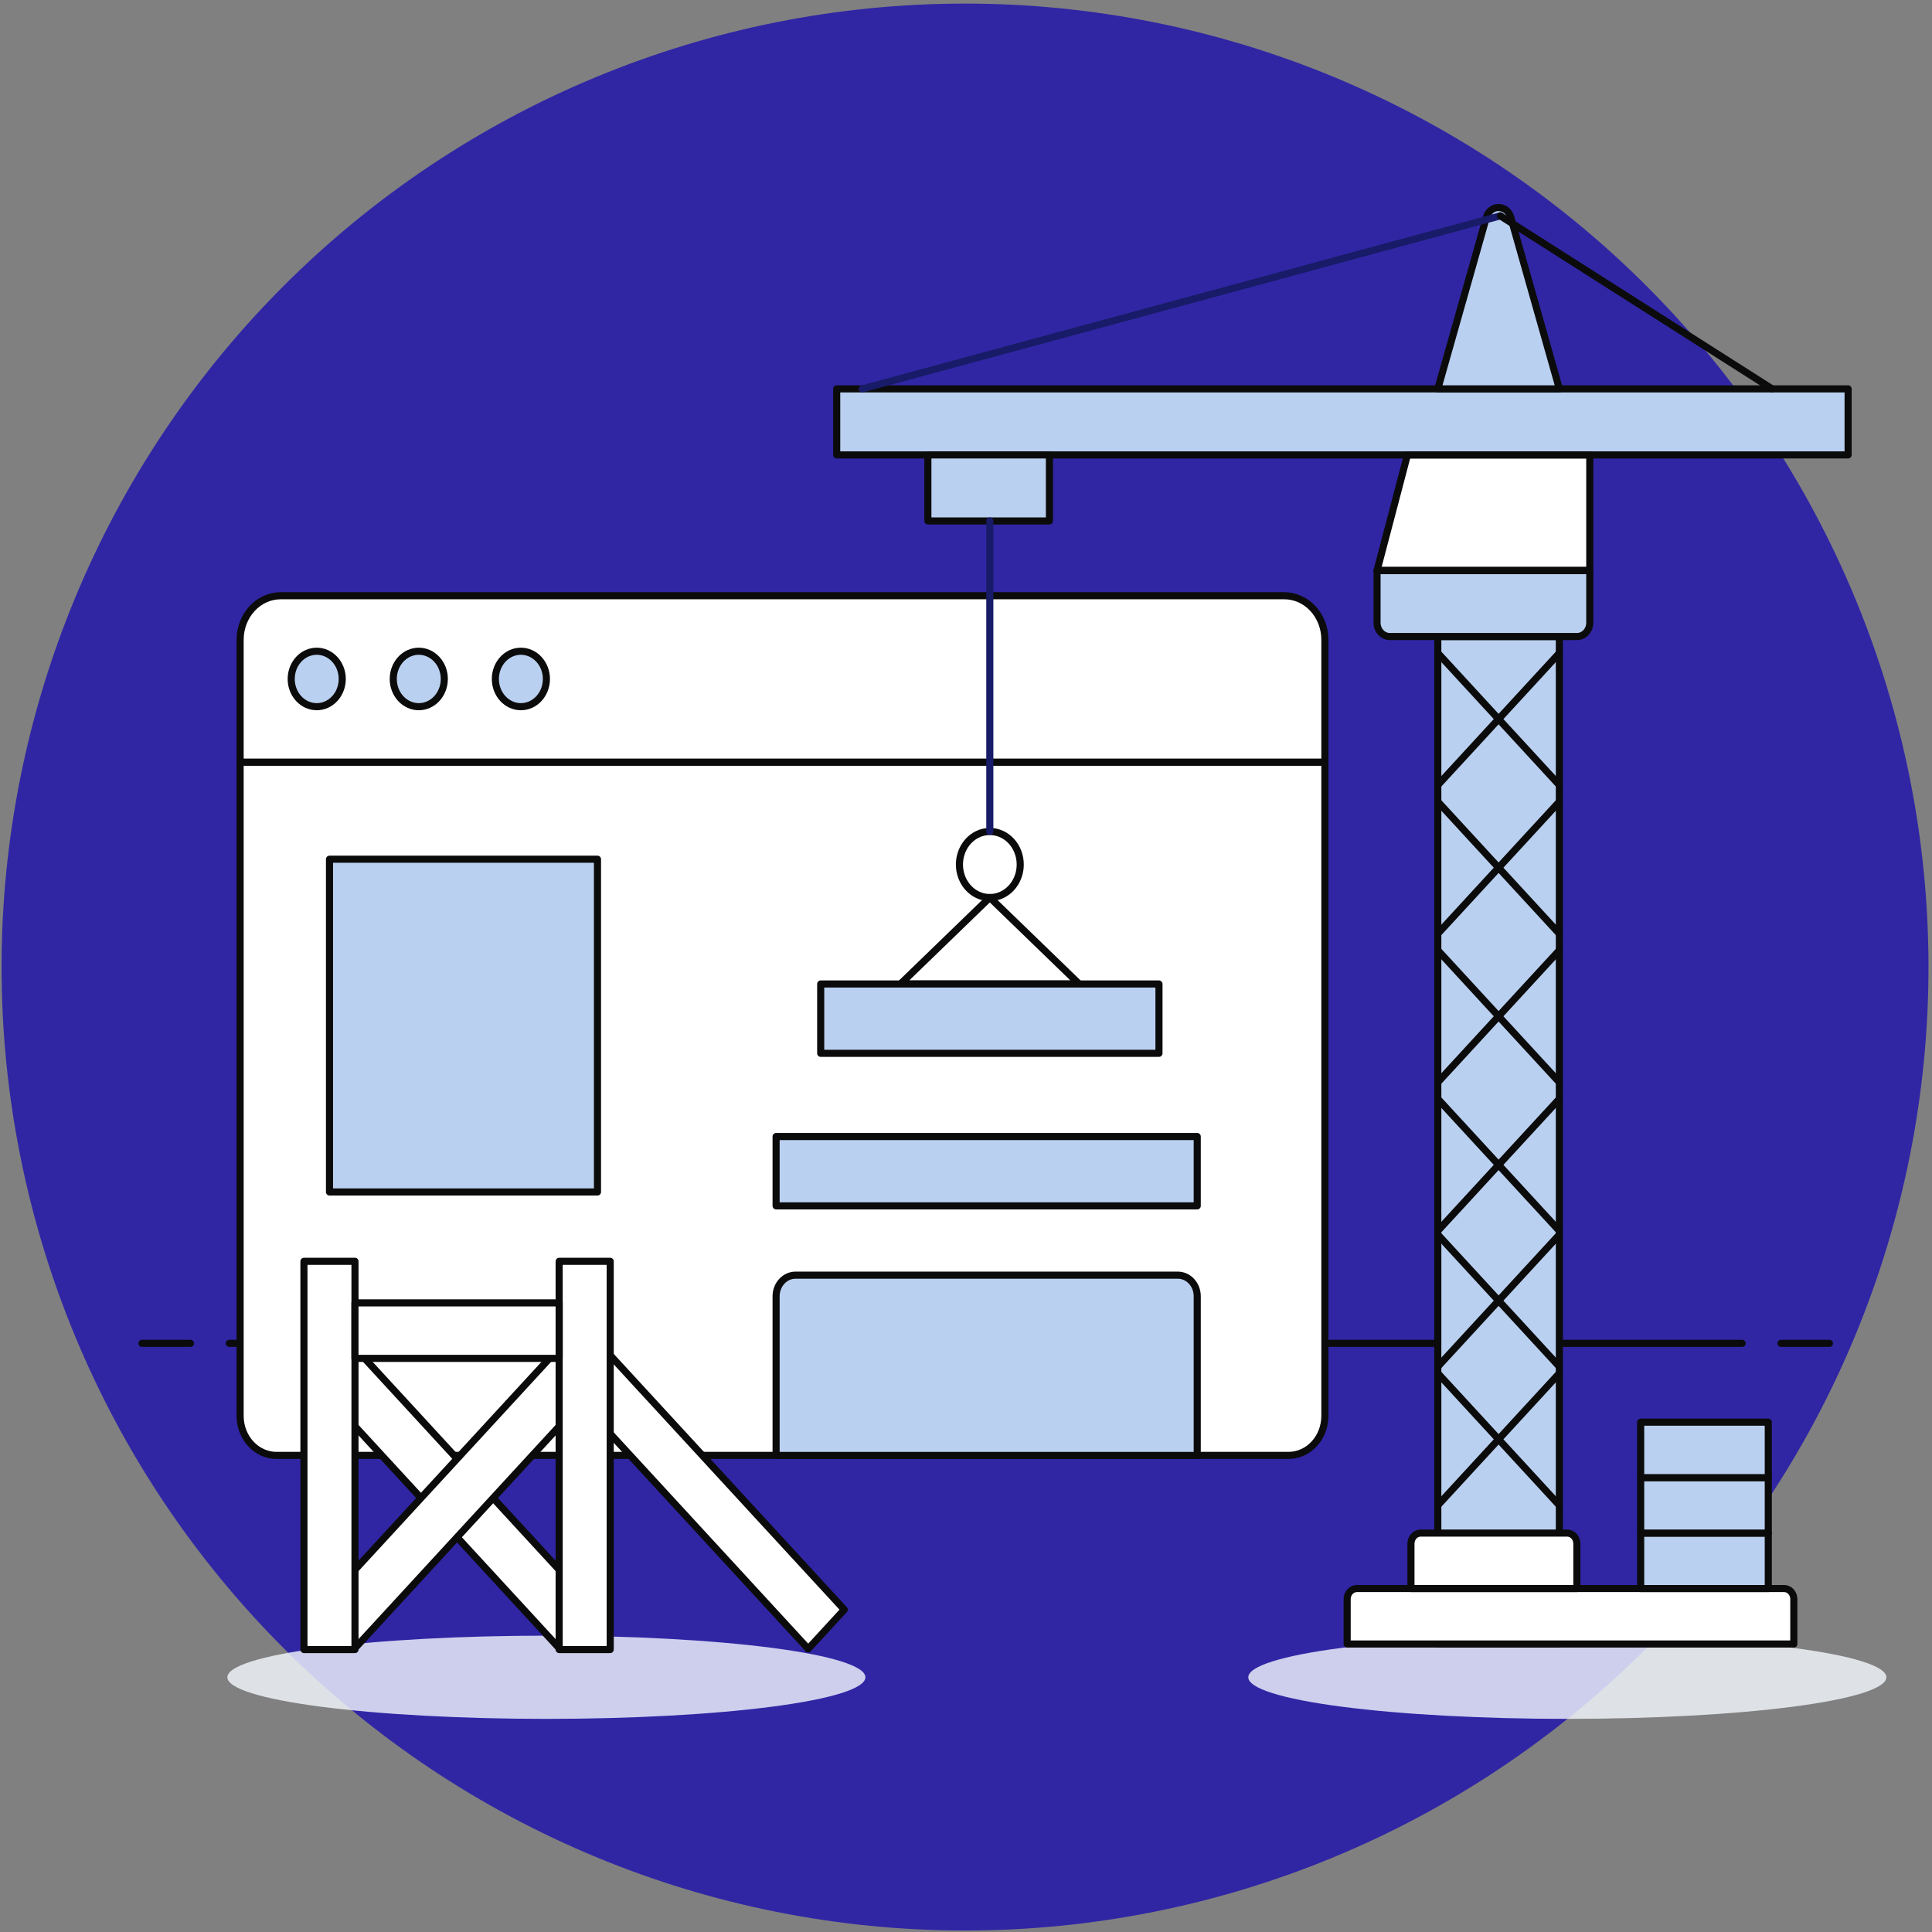 <?xml version="1.0" encoding="utf-8"?>
<svg xmlns="http://www.w3.org/2000/svg" width="381" height="381" viewBox="0 0 381 381" fill="none">
<rect x="0" y="0" width="381" height="381" fill="#808080" stroke="none"/>
<path d="M0.309 190.707C0.309 241.098 20.326 289.425 55.958 325.057C91.59 360.689 139.917 380.707 190.309 380.707C240.7 380.707 289.027 360.689 324.659 325.057C360.291 289.425 380.309 241.098 380.309 190.707C380.309 140.316 360.291 91.989 324.659 56.357C289.027 20.725 240.7 0.707 190.309 0.707C139.917 0.707 91.59 20.725 55.958 56.357C20.326 91.989 0.309 140.316 0.309 190.707Z" fill="#3026A4"/>
<path d="M45.217 264.912H343.572" stroke="#0B0B0B" stroke-width="1.4" stroke-linecap="round" stroke-linejoin="round"/>
<path d="M28 264.912H37.563" stroke="#0B0B0B" stroke-width="1.4" stroke-linecap="round" stroke-linejoin="round"/>
<path d="M351.221 264.912H360.783" stroke="#0B0B0B" stroke-width="1.4" stroke-linecap="round" stroke-linejoin="round"/>
<path d="M246.17 330.766C246.17 332.942 252.798 335.029 264.597 336.568C276.396 338.106 292.399 338.971 309.085 338.971C325.771 338.971 341.773 338.106 353.572 336.568C365.371 335.029 372 332.942 372 330.766C372 328.591 365.371 326.504 353.572 324.965C341.773 323.427 325.771 322.562 309.085 322.562C292.399 322.562 276.396 323.427 264.597 324.965C252.798 326.504 246.17 328.591 246.17 330.766Z" fill="#F5F9FF" fill-opacity="0.8"/>
<path d="M44.836 330.766C44.836 332.942 51.464 335.029 63.263 336.568C75.062 338.106 91.065 338.971 107.751 338.971C124.437 338.971 140.439 338.106 152.238 336.568C164.037 335.029 170.665 332.942 170.665 330.766C170.665 328.591 164.037 326.504 152.238 324.965C140.439 323.427 124.437 322.562 107.751 322.562C91.065 322.562 75.062 323.427 63.263 324.965C51.464 326.504 44.836 328.591 44.836 330.766Z" fill="#F5F9FF" fill-opacity="0.8"/>
<path d="M254.104 287.014H54.52C52.621 287.013 50.801 286.194 49.458 284.736C48.114 283.278 47.358 281.301 47.355 279.238V150.293H261.273V279.238C261.271 281.302 260.514 283.28 259.17 284.739C257.826 286.197 256.004 287.015 254.104 287.014Z" fill="white" stroke="#0B0B0B" stroke-width="1.4" stroke-linecap="round" stroke-linejoin="round"/>
<path d="M261.273 150.296H47.355V126.166C47.355 123.864 48.197 121.655 49.696 120.027C51.194 118.399 53.227 117.484 55.346 117.484H253.282C254.331 117.484 255.37 117.709 256.34 118.145C257.309 118.582 258.19 119.221 258.932 120.027C259.674 120.833 260.263 121.791 260.664 122.844C261.066 123.897 261.273 125.026 261.273 126.166V150.296Z" fill="white"/>
<path d="M261.273 150.296H47.355V126.166C47.355 123.864 48.197 121.655 49.696 120.027C51.194 118.399 53.227 117.484 55.346 117.484H253.282C254.331 117.484 255.37 117.709 256.34 118.145C257.309 118.582 258.19 119.221 258.932 120.027C259.674 120.833 260.263 121.791 260.664 122.844C261.066 123.897 261.273 125.026 261.273 126.166V150.296Z" stroke="#0B0B0B" stroke-width="1.4" stroke-linecap="round" stroke-linejoin="round"/>
<path d="M57.426 133.895C57.426 135.346 57.956 136.737 58.9 137.763C59.844 138.788 61.124 139.364 62.46 139.364C63.795 139.364 65.075 138.788 66.019 137.763C66.963 136.737 67.493 135.346 67.493 133.895C67.493 132.445 66.963 131.053 66.019 130.028C65.075 129.002 63.795 128.426 62.46 128.426C61.124 128.426 59.844 129.002 58.9 130.028C57.956 131.053 57.426 132.445 57.426 133.895Z" fill="#BAD0F0" stroke="#0B0B0B" stroke-width="1.4" stroke-linecap="round" stroke-linejoin="round"/>
<path d="M77.553 133.895C77.553 134.613 77.683 135.325 77.936 135.988C78.189 136.652 78.56 137.255 79.027 137.763C79.495 138.27 80.049 138.673 80.66 138.948C81.271 139.223 81.925 139.364 82.587 139.364C83.248 139.364 83.902 139.223 84.513 138.948C85.124 138.673 85.679 138.27 86.146 137.763C86.613 137.255 86.984 136.652 87.237 135.988C87.49 135.325 87.62 134.613 87.62 133.895C87.62 133.177 87.49 132.466 87.237 131.802C86.984 131.139 86.613 130.536 86.146 130.028C85.679 129.52 85.124 129.117 84.513 128.842C83.902 128.567 83.248 128.426 82.587 128.426C81.925 128.426 81.271 128.567 80.66 128.842C80.049 129.117 79.495 129.52 79.027 130.028C78.56 130.536 78.189 131.139 77.936 131.802C77.683 132.466 77.553 133.177 77.553 133.895Z" fill="#BAD0F0" stroke="#0B0B0B" stroke-width="1.4" stroke-linecap="round" stroke-linejoin="round"/>
<path d="M97.688 133.895C97.688 135.346 98.218 136.737 99.162 137.763C100.106 138.788 101.386 139.364 102.721 139.364C104.056 139.364 105.337 138.788 106.281 137.763C107.225 136.737 107.755 135.346 107.755 133.895C107.755 132.445 107.225 131.053 106.281 130.028C105.337 129.002 104.056 128.426 102.721 128.426C101.386 128.426 100.106 129.002 99.162 130.028C98.218 131.053 97.688 132.445 97.688 133.895Z" fill="#BAD0F0" stroke="#0B0B0B" stroke-width="1.4" stroke-linecap="round" stroke-linejoin="round"/>
<path d="M62.754 273.404L69.873 265.669L117.511 317.43L110.392 325.165L62.754 273.404Z" fill="white" stroke="#0B0B0B" stroke-width="1.4" stroke-linejoin="round"/>
<path d="M111.742 273.404L118.861 265.669L166.5 317.43L159.381 325.165L111.742 273.404Z" fill="white" stroke="#0B0B0B" stroke-width="1.4" stroke-linejoin="round"/>
<path d="M62.76 317.428L110.398 265.667L117.517 273.402L69.879 325.163L62.76 317.428Z" fill="white" stroke="#0B0B0B" stroke-width="1.4" stroke-linejoin="round"/>
<path d="M110.27 248.738H120.337V325.301H110.27V248.738Z" fill="white" stroke="#0B0B0B" stroke-width="1.4" stroke-linejoin="round"/>
<path d="M59.938 248.738H70.005V325.301H59.938V248.738Z" fill="white" stroke="#0B0B0B" stroke-width="1.4" stroke-linejoin="round"/>
<path d="M70 256.938H110.267V267.876H70V256.938Z" fill="white" stroke="#0B0B0B" stroke-width="1.4" stroke-linejoin="round"/>
<path d="M64.977 169.441H117.828V235.065H64.977V169.441Z" fill="#BAD0F0" stroke="#0B0B0B" stroke-width="1.4" stroke-linejoin="round"/>
<path d="M232.276 251.471H156.876C155.861 251.471 154.888 251.909 154.171 252.688C153.454 253.467 153.051 254.525 153.051 255.627V287.017H236.101V255.627C236.101 254.525 235.698 253.467 234.98 252.688C234.263 251.909 233.29 251.471 232.276 251.471Z" fill="#BAD0F0" stroke="#0B0B0B" stroke-width="1.4" stroke-linejoin="round"/>
<path d="M153.051 224.129H236.101V237.802H153.051V224.129Z" fill="#BAD0F0" stroke="#0B0B0B" stroke-width="1.4" stroke-linecap="round" stroke-linejoin="round"/>
<path d="M277.549 89.711L271.559 112.503H313.512V89.711H277.549Z" fill="white"/>
<path d="M165.002 76.684H364.457V89.709H165.002V76.684Z" fill="#BAD0F0" stroke="#0B0B0B" stroke-width="1.4" stroke-linecap="round" stroke-linejoin="round"/>
<path d="M283.541 125.525H307.513V324.205H283.541V125.525Z" fill="#BAD0F0" stroke="#0B0B0B" stroke-width="1.4" stroke-linecap="round" stroke-linejoin="round"/>
<path d="M307.517 76.688H283.541L293.123 42.854C293.281 42.294 293.6 41.805 294.033 41.457C294.466 41.109 294.99 40.922 295.529 40.922C296.067 40.922 296.592 41.109 297.025 41.457C297.458 41.805 297.777 42.294 297.935 42.854L307.517 76.688Z" fill="#BAD0F0" stroke="#0B0B0B" stroke-width="1.4" stroke-linecap="round" stroke-linejoin="round"/>
<path d="M170.033 76.688L295.867 42.566" stroke="#181B68" stroke-width="1.4" stroke-linecap="round" stroke-linejoin="round"/>
<path d="M349.474 76.688L295.869 42.566" stroke="#0B0B0B" stroke-width="1.4" stroke-linecap="round" stroke-linejoin="round"/>
<path d="M274.072 125.529H310.995C311.662 125.528 312.302 125.239 312.774 124.727C313.245 124.214 313.511 123.519 313.512 122.794V112.504H271.559V122.794C271.559 123.519 271.823 124.214 272.294 124.726C272.766 125.239 273.405 125.528 274.072 125.529Z" fill="#BAD0F0" stroke="#0B0B0B" stroke-width="1.4" stroke-linecap="round" stroke-linejoin="round"/>
<path d="M277.549 89.711L271.559 112.503H313.512V89.711H277.549Z" stroke="#0B0B0B" stroke-width="1.4" stroke-linecap="round" stroke-linejoin="round"/>
<path d="M182.982 89.711H206.954V102.736H182.982V89.711Z" fill="#BAD0F0" stroke="#0B0B0B" stroke-width="1.4" stroke-linecap="round" stroke-linejoin="round"/>
<path d="M201.195 170.487C201.195 171.775 200.843 173.034 200.185 174.105C199.526 175.176 198.59 176.011 197.495 176.504C196.399 176.997 195.194 177.126 194.032 176.874C192.869 176.623 191.801 176.003 190.963 175.092C190.124 174.181 189.553 173.021 189.322 171.758C189.091 170.494 189.21 169.185 189.663 167.995C190.117 166.805 190.885 165.788 191.871 165.072C192.857 164.357 194.015 163.975 195.201 163.975C196.791 163.975 198.315 164.661 199.439 165.882C200.563 167.103 201.195 168.76 201.195 170.487Z" fill="white" stroke="#0B0B0B" stroke-width="1.4" stroke-linecap="round" stroke-linejoin="round"/>
<path d="M283.541 187.391L307.517 213.441" stroke="#0B0B0B" stroke-width="1.4" stroke-linecap="round" stroke-linejoin="round"/>
<path d="M307.517 187.391L283.541 213.441" stroke="#0B0B0B" stroke-width="1.4" stroke-linecap="round" stroke-linejoin="round"/>
<path d="M283.541 216.695L307.517 242.741" stroke="#0B0B0B" stroke-width="1.4" stroke-linecap="round" stroke-linejoin="round"/>
<path d="M307.517 216.695L283.541 242.741" stroke="#0B0B0B" stroke-width="1.4" stroke-linecap="round" stroke-linejoin="round"/>
<path d="M283.541 243.469L307.517 269.515" stroke="#0B0B0B" stroke-width="1.4" stroke-linecap="round" stroke-linejoin="round"/>
<path d="M307.517 243.469L283.541 269.515" stroke="#0B0B0B" stroke-width="1.4" stroke-linecap="round" stroke-linejoin="round"/>
<path d="M283.541 270.812L307.517 296.863" stroke="#0B0B0B" stroke-width="1.4" stroke-linecap="round" stroke-linejoin="round"/>
<path d="M307.517 270.812L283.541 296.863" stroke="#0B0B0B" stroke-width="1.4" stroke-linecap="round" stroke-linejoin="round"/>
<path d="M283.541 158.09L307.517 184.14" stroke="#0B0B0B" stroke-width="1.4" stroke-linecap="round" stroke-linejoin="round"/>
<path d="M307.517 158.09L283.541 184.14" stroke="#0B0B0B" stroke-width="1.4" stroke-linecap="round" stroke-linejoin="round"/>
<path d="M283.541 128.781L307.517 154.831" stroke="#0B0B0B" stroke-width="1.4" stroke-linecap="round" stroke-linejoin="round"/>
<path d="M307.517 128.781L283.541 154.831" stroke="#0B0B0B" stroke-width="1.4" stroke-linecap="round" stroke-linejoin="round"/>
<path d="M267.579 313.268H351.837C352.344 313.268 352.831 313.487 353.19 313.876C353.548 314.266 353.75 314.794 353.75 315.346V324.206H265.666V315.346C265.666 314.794 265.868 314.266 266.226 313.876C266.585 313.487 267.071 313.268 267.579 313.268Z" fill="white" stroke="#0B0B0B" stroke-width="1.4" stroke-linecap="round" stroke-linejoin="round"/>
<path d="M280.161 302.33H309.051C309.559 302.33 310.045 302.549 310.404 302.939C310.762 303.328 310.964 303.857 310.964 304.408V313.269H278.248V304.408C278.248 303.857 278.45 303.328 278.808 302.939C279.167 302.549 279.653 302.33 280.161 302.33Z" fill="white" stroke="#0B0B0B" stroke-width="1.4" stroke-linecap="round" stroke-linejoin="round"/>
<path d="M323.549 302.33H348.714V313.269H323.549V302.33Z" fill="#BAD0F0" stroke="#0B0B0B" stroke-width="1.4" stroke-linecap="round" stroke-linejoin="round"/>
<path d="M323.549 291.396H348.714V302.335H323.549V291.396Z" fill="#BAD0F0" stroke="#0B0B0B" stroke-width="1.4" stroke-linecap="round" stroke-linejoin="round"/>
<path d="M323.549 280.455H348.714V291.394H323.549V280.455Z" fill="#BAD0F0" stroke="#0B0B0B" stroke-width="1.4" stroke-linecap="round" stroke-linejoin="round"/>
<path d="M195.197 176.992L212.815 194.044H177.582L195.197 176.992Z" stroke="#0B0B0B" stroke-width="1.4" stroke-linecap="round" stroke-linejoin="round"/>
<path d="M161.846 194.047H228.555V207.72H161.846V194.047Z" fill="#BAD0F0" stroke="#0B0B0B" stroke-width="1.4" stroke-linecap="round" stroke-linejoin="round"/>
<path d="M195.197 163.965V102.73" stroke="#181B68" stroke-width="1.4" stroke-linecap="round" stroke-linejoin="round"/>
</svg>